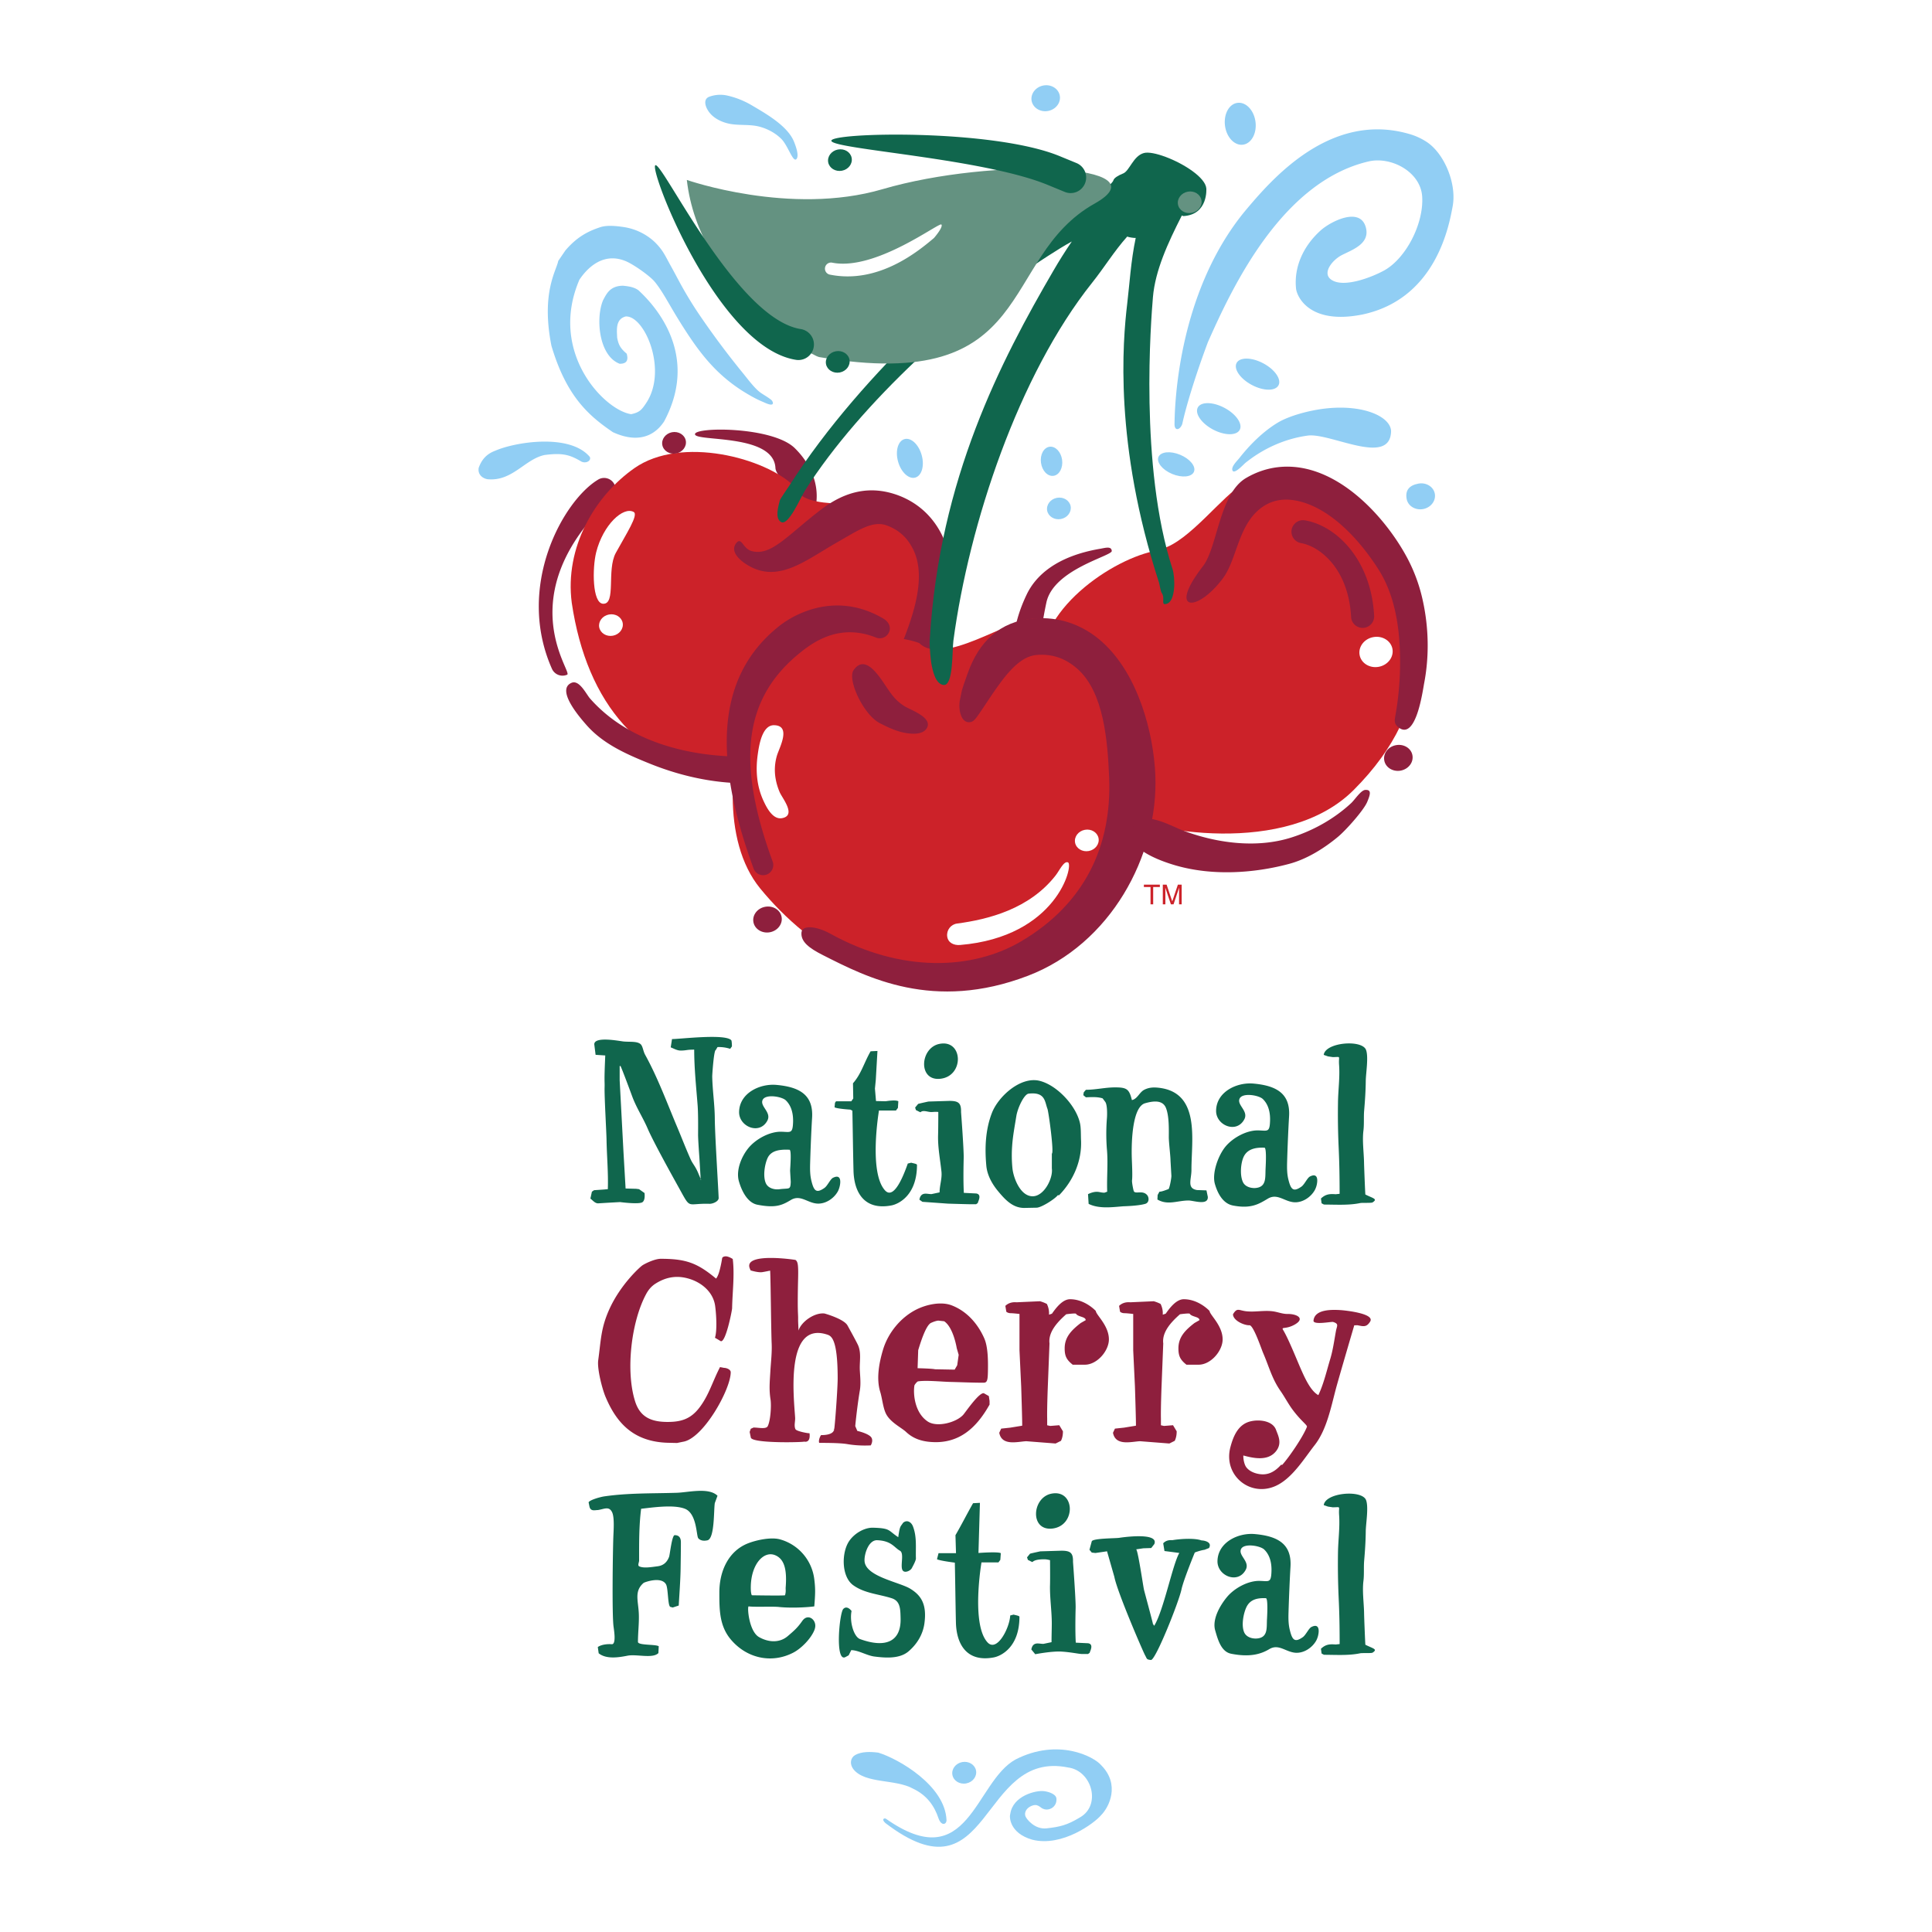 <svg xmlns="http://www.w3.org/2000/svg" width="2500" height="2500" viewBox="0 0 192.756 192.756"><g fill-rule="evenodd" clip-rule="evenodd"><path fill="#fff" d="M0 0h192.756v192.756H0V0z"/><path d="M109.877 176.127c1.895 1.923.785 4.169-.025 4.978-.625.755-3.863 3.204-6.867 2.441-2.311-.668-2.289-2.337-2.191-2.559.24-1.81 2.564-2.402 3.396-2.28.42.052 1.227.291 1.215.796.025.806-.76 1.187-1.279.98-.363-.082-.562-.676-1.375-.227-.469.273-.562.716-.422.997.117.26.916 1.294 2.094 1.161 1.312-.146 2.035-.31 3.328-1.093 2.145-1.218 1.195-4.661-1.182-4.978-8.924-1.817-7.617 13.656-18.238 5.539-.442-.406-.074-.522.064-.422 8.273 5.815 8.839-3.683 12.933-5.92 4.242-2.162 7.824-.285 8.549.587z" fill="#91cef4"/><path d="M87.628 174.86c2.044.628 6.682 3.299 6.806 6.748-.014.443-.526.588-.8-.197-.415-1.243-1.15-2.282-2.513-2.943-1.774-1.001-4.798-.473-5.976-1.95-.41-.533-.285-1.155.177-1.42.65-.357 1.514-.337 2.306-.238zM97.379 176.644c.111.588-.324 1.167-.978 1.287-.651.123-1.268-.257-1.379-.844-.109-.59.328-1.164.977-1.285s1.269.257 1.38.842z" fill="#91cef4"/><path d="M91.488 116.224c0-.118-.438-.17-.577-.222l-.34.085c-.322.904-1.333 3.712-2.274 2.677-1.652-1.814-.601-7.969-.601-7.969h1.695l.194-.257.042-.665c-.279-.173-1.266 0-1.266 0l-.962-.021-.107-1.243.085-.856.167-2.899-.683.033c-.654 1.139-.944 2.279-1.759 3.191l.027 1.517-.195.279h-1.522l-.105.151-.044.449c.236.15 1.584.234 1.584.234l.195.107c.042 1.99.061 3.982.112 5.971.047 2.087 1.013 4.001 3.773 3.482.734-.137 2.561-1.017 2.561-4.044zM95.567 105.644c-.015-.918-.651-1.752-1.872-1.488-1.921.418-2.121 3.751.157 3.469 1.17-.145 1.727-1.103 1.715-1.981zm2.037 14.349c-.227.187.514-.815-.215-.92l-1.226-.061c-.065-1.141-.033-2.729-.015-3.484.023-.78-.263-4.576-.263-4.576.023-.901-.255-1.115-1.156-1.115l-2.098.064s-.709.149-1.027.236l-.302.365.085.257c.15.063.278.148.449.212.258-.254.707-.022 1.071-.022.192 0 .512-.046.708 0 0 0 0 1.562-.022 2.302-.035 1.233.213 2.455.337 3.647.073.695-.187 1.362-.187 2.066l-.814.173c-.194 0-.387-.044-.579-.044-.388 0-.556.234-.62.6l.299.213 2.569.183s1.887.057 2.166.057h.623l.217-.153zM72.964 103.792c-.551-.683-5.108-.123-5.917-.123l-.129.825c.32.127.644.321.985.321.536 0 .629-.088 1.165-.088.15 0 .044-.022.193 0-.001 1.841.195 3.678.338 5.508.063.774.055 2.135.049 2.914-.008.488.128 2.314.128 2.314l.136 2.272h.042l-.334-.792c-.28-.63-.518-.841-.71-1.268-.477-1.063-.893-2.155-1.345-3.227-1.019-2.416-1.933-4.918-3.203-7.22-.212-.391-.224-.878-.476-1.075-.367-.28-1.019-.185-1.675-.244-.388-.039-2.962-.555-2.918.3l.129 1.03.965.064c-.127 2.813-.044 2.467-.067 3.214-.023.925.181 4.408.195 5.21.025 1.558.186 3.303.128 4.917l-.431.038-.944.064-.214.15-.15.687c.255.194.454.475.774.475l1.03-.063 1.154-.064s1.937.26 2.252 0c.237-.193.214-.643.194-.9l-.547-.386-.284-.038-1.061-.03-.214-3.696-.377-7.095v-1.414l.071-.028c.067.033 1.043 2.672 1.19 3.073.427 1.139 1.061 2.086 1.54 3.2.56 1.305 2.553 4.889 3.025 5.74 1.342 2.414.752 1.676 3.131 1.747.323.013.935-.239.919-.589-.056-1.326-.376-6.359-.385-7.91-.009-1.406-.222-2.729-.257-4.179-.005-.182.163-2.654.35-2.658l.176-.3a3.63 3.63 0 0 1 1.264.173l.172-.235c.013-.07-.014-.559-.057-.614zM107.854 113.74c-.023-.481.004-1.198-.1-1.662-.367-1.722-2.254-3.784-4.006-4.237-1.918-.494-4.154 1.559-4.787 3.202-.645 1.672-.721 3.481-.555 5.268.09.969.605 1.862 1.207 2.576.682.815 1.432 1.629 2.572 1.629l1.23-.024c.471 0 1.818-.856 2.119-1.243h.131c1.446-1.485 2.29-3.468 2.189-5.509zm-2.911 1.357v1.476c.133 1.005-.787 2.791-1.924 2.78-1.225-.008-1.906-1.83-2.006-2.78a12.89 12.89 0 0 1-.033-2.214c.066-1.007.256-1.984.422-3.018.133-.814.775-2.174 1.223-2.227 1.674-.194 1.605.797 1.881 1.519.115.303.674 4.4.437 4.464zM120.504 119.413l-.135-.649-.943-.033c-1.045-.168-.549-1.066-.555-2.02-.012-2.954.953-7.799-3.377-8.196-.48-.044-.91-.006-1.34.217-.479.25-.676.913-1.223 1.025-.275-1.094-.494-1.268-1.682-1.268-.975 0-1.938.24-2.91.24l-.215.258-.041.279.256.213c.559-.021 1.135-.064 1.67.105l.258.345c.227.304.199 1.366.166 1.698a19.395 19.395 0 0 0 0 2.998c.135 1.413-.023 2.784.033 4.269l-.26.097c-.26.021-.518-.085-.773-.085-.32 0-.602.105-.881.233l.061.971c1.018.508 2.314.334 3.436.243.113-.007 1.475-.033 2.209-.243.42-.12.396-.646.186-.884-.457-.521-1.201-.042-1.33-.402-.049-.131-.197-.863-.17-1.071.057-.457-.006-1.687-.023-2.146-.062-1.862.088-5.185 1.324-5.536.844-.24 1.764-.341 2.086.48.309.781.287 2.037.281 2.86-.004.576.17 1.905.17 2.391l.088 1.518c0 .216-.148 1.097-.279 1.313-.258.086-.652.261-.914.261l-.18.332-.021.45c1.037.604 1.979.103 3.1.097.512-.001 1.973.536 1.928-.36zM126.27 116.537l-.006.129c-.033.828.082 1.722-.92 1.853-.494.065-1.123-.104-1.344-.598-.312-.69-.209-1.873.072-2.489.373-.817 1.232-.962 2.082-.927.217.014.141 1.557.116 2.032zm5.142 1.422c.055-.482-.086-.9-.719-.578-.27.135-.543.8-.857 1.015-.789.546-1.041.307-1.289-.696-.146-.579-.148-1.133-.131-1.793.041-1.448.117-3.227.195-4.528.141-2.311-1.305-3.068-3.559-3.271-1.648-.147-3.686.813-3.721 2.695-.035 1.475 2.043 2.338 2.816.87.43-.824-.723-1.397-.486-2.031.25-.668 1.938-.377 2.33.007.604.581.756 1.434.721 2.235-.047 1.129-.277.911-1.197.896-1.148-.019-2.521.733-3.258 1.63-.717.875-1.355 2.637-1.047 3.714.271.938.799 1.954 1.797 2.149 1.824.358 2.615-.165 3.486-.682.92-.552 1.604.243 2.543.351.859.099 1.738-.476 2.143-1.208a2.12 2.12 0 0 0 .233-.775zM78.83 116.766c-.004.062.065 1.136.063 1.158-.035.831-.135.597-1.135.726-.499.064-1.125-.101-1.348-.595-.312-.693-.113-1.892.169-2.51.372-.816 1.334-.872 2.186-.835.214.011.089 1.577.065 2.056zm4.993 1.323c.055-.48-.084-.898-.72-.578-.268.137-.544.802-.856 1.016-.79.549-1.041.306-1.287-.694-.146-.582-.151-1.136-.132-1.796.042-1.446.114-3.226.195-4.524.142-2.312-1.303-3.069-3.561-3.272-1.649-.148-3.686.812-3.722 2.694-.027 1.474 2.045 2.338 2.821.868.431-.819-.725-1.396-.488-2.03.252-.664 1.935-.376 2.328.008.603.583.757 1.435.722 2.237-.048 1.124-.28.911-1.194.895-1.15-.019-2.525.732-3.259 1.627-.718.879-1.258 2.248-.948 3.323.271.938.842 2.133 1.838 2.331 1.827.359 2.476.049 3.345-.471.92-.552 1.602.243 2.542.351.862.098 1.738-.476 2.145-1.208.101-.182.201-.491.231-.777zM136.941 119.965c-.119.077-1.031.022-1.236.065-1.146.241-2.441.149-3.615.149l-.236-.128-.062-.474c.471-.446.869-.47 1.469-.429l.393-.041c0-1.614-.023-3.075-.098-4.68a72.261 72.261 0 0 1-.064-4.418c.014-1.248.199-2.507.109-3.755-.072-.97.246-.787-.633-.787l-.471-.07-.43-.151c.16-1.256 3.824-1.562 4.223-.496.266.708-.021 2.35-.027 3.1-.01.984-.076 1.958-.16 2.94-.057.657.008 1.364-.074 2.021-.127 1.062.053 2.208.064 3.279.004.223.111 3.077.133 3.086.768.389 1.264.435.715.789z" fill="#10664d"/><path d="M68.137 143.845l-.59.122-.974-.023c-3.378-.119-5.071-1.974-6.174-4.619-.324-.782-.834-2.766-.715-3.614.278-2.009.257-3.2 1.107-5.082 1.11-2.458 3.03-4.199 3.299-4.383.269-.183 1.241-.656 1.828-.656 2.53 0 3.652.416 5.524 1.975 0 0 .141-.143.281-.573.14-.43.278-1.134.328-1.476 0 0 .044-.159.34-.171.297-.011.715.265.715.265.196 1.581-.034 3.312-.064 4.92-.005.218-.659 3.569-1.161 3.264-.181-.11-.364-.224-.55-.324.234-.732.127-2.421.015-3.2-.202-1.396-1.405-2.39-2.787-2.741-1.132-.291-2.153-.09-3.135.524-.417.259-.717.61-.952 1.044-1.499 2.769-2.067 7.692-1.108 10.715.479 1.521 1.538 2.041 3.164 2.055 1.424.012 2.383-.289 3.256-1.434.948-1.246 1.304-2.598 2.052-4.038l.411.078c.219 0 .657.146.657.438-.002 1.726-2.758 6.639-4.767 6.934zM86.843 143.312c-.38-.344-1.31-.551-1.31-.551l-.205-.481c.098-1.027.272-2.447.457-3.544.112-.649.039-1.314.002-2-.048-.867.166-1.703-.165-2.495-.148-.346-1.076-2.018-1.076-2.018-.39-.653-2.279-1.174-2.279-1.174-.974-.119-2.314.79-2.605 1.712.017-.048-.04-.883-.033-1.127.013-.649-.085-.604 0-4.105.032-1.367-.034-1.662-.261-1.823-.034-.021-5.271-.802-4.551.872 0 .003.072.17.072.17s.75.24 1.171.173c.421-.07.777-.154.777-.147.052.627.095 5.933.153 7.273.041.94-.077 1.836-.131 2.785-.06 1.052-.141 1.772.019 2.803.089.582.008 2.072-.279 2.652-.163.328-.901.139-1.415.139l-.277.123-.113.318.12.571c.211.627 5.818.444 5.301.381-.07-.008.69.272.552-.83-.017.046-1.292-.176-1.403-.398-.164-.348-.013-.771-.032-1.14-.125-1.976-1.013-9.639 3.169-8.308.416.133 1.069.352 1.075 4.352 0 1.226-.385 6.255-.385 5.059 0-.132.286.628-1.266.628-.03 0-.297.462-.195.771.481.01 2.028-.009 2.831.13 1.255.212 2.322.114 2.314.127-.002-.001.348-.553-.032-.898zM98.729 140.136v-.364l-.074-.487-.463-.264c-.418-.243-1.854 1.857-2.073 2.113-.675.782-2.626 1.309-3.557.691-1.332-.888-1.461-2.805-1.332-3.589.017-.089.266-.396.356-.414.783-.128 2.382.032 3.167.052 1.047.023 2.355.084 3.39.078.34-.001.4-.252.42-1.021.025-1.095.023-2.542-.367-3.415-.65-1.465-1.751-2.709-3.252-3.282-1.053-.403-2.494-.088-3.484.401-1.588.785-2.855 2.336-3.361 4.026-.389 1.301-.69 2.886-.277 4.213.203.646.279 1.65.607 2.241.46.832 1.513 1.32 1.97 1.75.681.642 1.485.92 2.419.997 2.872.241 4.618-1.425 5.911-3.726zm-3.23-3.921l-.253.434-1.961-.037c-.269-.072-1.737-.105-1.737-.105l.061-1.798c.735-2.467 1.144-2.608 1.22-2.696 0 0 .445-.225.785-.256l.586.065c.93.625 1.254 2.686 1.254 2.686l.193.665-.148 1.042zM121.982 133.632c0-1.387-1.277-2.442-1.303-2.836 0 0-1.062-1.172-2.572-1.172-.756 0-1.414.885-1.805 1.443l-.295.099a2.055 2.055 0 0 0-.215-1.072 3.487 3.487 0 0 0-.684-.269l-2.264.101h-.123c-.391-.026-.775.072-1.07.363l.098.582c.145.122.316.149.49.149.189 0 .822.073.822.073v3.626l.172 3.604s.123 3.772.098 3.92l-1.193.195-.9.096-.195.415c.256 1.356 1.855.878 2.697.842l2.928.228.533-.266c.15-.295.197-.634.197-.952l-.365-.606-.902.072-.305-.067v-.651c-.025-1.071.064-3.272.064-3.272l.168-4.239c-.146-1.166.84-2.184 1.668-2.913 0 0 .771-.111.965-.064.195.342.979.285.979.653l-.494.281c-.939.727-1.605 1.412-1.605 2.532 0 .779.193 1.144.801 1.63h1.217c1.218-.002 2.393-1.381 2.393-2.525zM110.635 133.632c0-1.387-1.279-2.442-1.305-2.836 0 0-1.062-1.172-2.572-1.172-.754 0-1.414.885-1.805 1.443l-.293.099a2.095 2.095 0 0 0-.215-1.072 3.504 3.504 0 0 0-.686-.269l-2.264.101h-.123c-.389-.026-.775.072-1.068.363l.096.582c.145.122.316.149.49.149.189 0 .824.073.824.073v3.626l.17 3.604s.123 3.772.098 3.92l-1.191.195-.902.096-.193.415c.254 1.356 1.855.878 2.695.842l2.928.228.533-.266c.15-.295.197-.634.197-.952l-.365-.606-.902.072-.305-.067v-.651c-.025-1.071.066-3.272.066-3.272l.166-4.239c-.145-1.166.842-2.184 1.668-2.913 0 0 .771-.111.967-.064.195.342.977.285.977.653l-.494.281c-.938.727-1.605 1.412-1.605 2.532 0 .779.193 1.144.803 1.63h1.215c1.219-.002 2.395-1.381 2.395-2.525zM136.699 131.856c.512-.826-2.609-1.126-2.949-1.146-.812-.049-2.588-.116-2.701 1.047-.045.469 1.785.087 1.951.136.613.182.383.393.289.891-.168.92-.301 1.919-.574 2.814-.355 1.175-.654 2.493-1.184 3.594-.779-.412-1.377-1.781-1.727-2.567-.438-.994-1.234-3.016-1.791-3.942-.193-.328.236-.045 1.078-.485 1.184-.621.357-1.112-.625-1.104-.523.009-.984-.204-1.502-.267-.863-.108-1.736.091-2.598.002-.783-.081-.926-.412-1.352.299.023.631 1.096 1.093 1.605 1.093h.051c.396.011 1.201 2.419 1.344 2.745.602 1.383.873 2.563 1.744 3.813.4.574.748 1.238 1.154 1.797.869 1.189 1.547 1.61 1.479 1.782-.381.985-1.756 2.999-2.459 3.787h-.123c-.656.726-1.379 1.125-2.398.877-.41-.102-.811-.294-1.072-.64-.209-.281-.307-.852-.291-1.169 1.02.278 2.453.589 3.26-.425.639-.803.205-1.575.006-2.121-.355-.986-1.848-1.083-2.699-.818-1.117.348-1.574 1.47-1.852 2.51-.793 2.943 2.191 5.229 4.828 3.731 1.482-.842 2.551-2.602 3.574-3.912 1.18-1.505 1.617-3.723 2.094-5.533.26-1 1.855-6.419 1.855-6.419l.316-.006.371.07c.437.073.652-.047.898-.434z" fill="#8e1f3d"/><path d="M71.585 149.23c-.882-.862-2.92-.329-4.072-.294-2.457.076-4.807.008-7.23.359-.307.044-1.406.325-1.559.589l.083.408c.105.535.557.364.857.364.641-.104 1.088-.4 1.397.202.269.527.149 1.919.131 2.506-.058 1.69-.137 7.639.018 8.896.042.324.3 1.827-.181 1.784-.407-.034-1.022.024-1.387.281l.088.622c.745.605 1.962.424 2.865.244.912-.183 2.518.318 3.093-.262l.034-.681c-.302-.214-2.074-.073-2.074-.437 0-.94.126-1.882.086-2.824-.056-1.295-.479-2.239.48-3.061.082-.066 1.767-.685 2.234.146.229.409.165 2.172.436 2.247l.235.062.597-.196c.063-1.092.17-2.555.187-3.627.013-.913.029-1.81.029-2.688 0-.43-.169-.707-.619-.707-.277 0-.476 1.935-.558 2.158-.201.539-.561.87-1.135.945-.542.069-1.427.231-1.857 0-.165-.091 0-.407 0-.557 0-1.719-.016-3.475.202-5.18 1.181-.133 3.232-.435 4.354-.006 1.213.461 1.148 2.678 1.342 2.94.012.013.254.364.915.215.738-.166.624-3.024.74-3.716l.269-.732zM81.34 162.257c.046-.722-.767-1.297-1.299-.533-.511.729-.876 1.022-1.445 1.51-.798.683-1.886.652-2.867.099-1.025-.586-1.197-3.085-1.034-3.063.649.081 2.39-.01 3.013.058 1.023.109 2.568.067 3.534-.058.099-1.24.122-1.723 0-2.704a4.716 4.716 0 0 0-3.392-3.975c-.912-.264-2.394.062-3.227.39-1.933.763-2.853 2.752-2.853 4.899 0 1.69-.006 3.326 1.14 4.688 1.562 1.859 4.029 2.446 6.213 1.328.811-.41 1.791-1.414 2.128-2.261a1.27 1.27 0 0 0 .089-.378zm-2.953-3.872c-.015.201.049.384-.065.776-.198.055-3.308 0-3.308 0s-.13-.13-.105-.953c.069-2.207 1.333-3.555 2.484-3.021.801.368 1.147 1.287.994 3.198zM106.736 150.517c-.018-.918-.652-1.748-1.873-1.486-1.922.419-2.123 3.75.158 3.47 1.165-.147 1.723-1.104 1.715-1.984zm2.03 14.35c-.221.186.518-.816-.213-.92 0 0-1.223-.056-1.223-.06-.066-1.137-.033-2.73-.014-3.485.02-.781-.262-4.576-.262-4.576.021-.899-.258-1.112-1.156-1.112l-2.102.063s-.707.149-1.029.233l-.299.367.086.257c.152.062.277.149.449.213.258-.258.836-.276 1.203-.276.191 0 .363.041.555.086 0 0 .02 1.727 0 2.468-.037 1.233.188 2.692.176 3.929-.006.699-.025 1.082-.025 1.786l-.814.17c-.195 0-.385-.042-.578-.042-.385 0-.557.234-.623.601l.389.473s1.674-.325 2.639-.261c.963.062 1.73.238 2.008.238h.621l.212-.152zM120.625 154.447c.4-.708-.795-.777-.73-.753-.711-.265-2.16-.159-2.91-.035-.08.013-.576-.081-.932.318l.127.772c.107.007 1.482.191 1.482.191-.666 1.111-1.561 5.727-2.508 7.266l-.129-.192c-.002-.109-.805-3.066-.887-3.393s-.615-4.053-.791-4.041l.725-.107.787-.026.309-.397c.486-1.209-3.26-.662-3.502-.62-.377.058-2.562.037-2.738.337l-.232.856.232.278.365.042 1.156-.17.73 2.55c.291 1.522 2.883 7.509 3.076 7.845.189.336.119.406.576.448s2.777-5.771 3.047-7.041c.191-.921 1.326-3.681 1.326-3.681s.52-.206.971-.271l.45-.176zM126.412 161.486c-.004.059-.008.104-.008.125-.033.831.084 1.725-.918 1.853-.498.066-1.123-.1-1.348-.594-.311-.692-.08-1.871.201-2.488.373-.816 1.107-.965 1.957-.93.218.014.14 1.555.116 2.034zm5.143 1.418c.053-.479-.086-.898-.719-.577-.27.138-.549.798-.861 1.017-.787.548-1.041.304-1.285-.698-.146-.579-.154-1.131-.133-1.792.043-1.448.117-3.229.195-4.529.143-2.31-1.303-3.068-3.561-3.271-1.648-.148-3.684.812-3.723 2.695-.029 1.475 2.045 2.338 2.818.869.436-.82-.721-1.396-.482-2.031.248-.663 1.932-.376 2.326.009.604.583.76 1.435.723 2.237-.045 1.125-.277.91-1.195.894-1.15-.021-2.523.733-3.258 1.628-.719.878-1.473 2.234-1.16 3.312.27.937.598 2.133 1.596 2.328 1.822.359 2.932.06 3.801-.46.916-.548 1.6.245 2.539.354.861.1 1.738-.475 2.145-1.207a2.21 2.21 0 0 0 .234-.778zM136.941 164.886c-.119.076-1.027.019-1.236.062-1.146.244-2.439.151-3.615.151l-.236-.129-.062-.472c.471-.448.871-.472 1.469-.428l.396-.041c0-1.619-.023-3.08-.102-4.687a73.777 73.777 0 0 1-.064-4.415c.016-1.247.199-2.506.113-3.755-.07-.969.244-.788-.635-.788l-.473-.07-.426-.149c.158-1.257 3.824-1.562 4.223-.497.268.712-.023 2.351-.031 3.1-.01.986-.074 1.959-.16 2.94-.055.658.01 1.366-.072 2.022-.129 1.064.053 2.208.066 3.277 0 .225.111 3.079.129 3.089.769.388 1.265.434.716.79zM92.23 161.955c.27-1.968-.394-2.821-1.406-3.444-1.1-.674-4.479-1.215-4.569-2.771-.039-.688.4-2.107 1.267-2.072 1.429.059 1.689.729 2.267 1.049.441.246.026 1.455.239 1.908.183.395.809.089.941-.166.099-.192.415-.746.411-.976-.034-1.081.109-2.146-.294-3.193-.183-.471-.624-.685-.99-.354-.265.411-.313.258-.478 1.43-1.042-.685-.743-.894-2.508-.946-.875-.024-1.861.568-2.375 1.312-.79 1.137-.807 3.558.386 4.422 1.138.823 2.547.885 3.847 1.304.875.282.858 1.112.883 1.985.07 2.334-1.479 3.022-4.045 2.088-.625-.23-1.063-1.73-.847-2.802 0 0-.432-.61-.825-.204-.39.402-.847 5.365.216 4.8l.322-.174.255-.515c.719 0 1.55.538 2.313.636 1.081.138 2.496.249 3.389-.504.795-.673 1.44-1.624 1.601-2.813zM101.709 161.308c0-.114-.439-.165-.576-.219l-.344.087c-.062 1.263-1.328 3.712-2.271 2.676-1.648-1.812-.596-7.969-.596-7.969h1.691l.189-.256.049-.665c-.281-.173-2.23-.021-2.23-.021l.146-5.002-.684.036c-.648 1.139-1.158 2.165-1.757 3.191l.054 1.795h-1.743l-.153.602c.235.148 1.78.343 1.78.343.042 1.987.062 3.979.108 5.969.047 2.087 1.017 4.002 3.773 3.486.74-.14 2.564-1.02 2.564-4.053z" fill="#10664d"/><path fill="#cc2229" d="M114.125 88.497h.664v1.73h.264v-1.73h.666v-.235h-1.594v.235zM117.635 90.227v-1.158c0-.059.006-.308.006-.491h-.006l-.551 1.648h-.262l-.553-1.647h-.006c0 .182.006.431.006.49v1.158h-.256v-1.965h.379l.559 1.661h.008l.559-1.661h.377v1.965h-.26z"/><path d="M59.676 47.851c-3.481 2.085-8.265 10.645-4.608 18.877.263.583.94.84 1.521.585.58-.259-5.812-7.88 4.269-17.49.461-.44.725-1.035.395-1.582a1.145 1.145 0 0 0-1.577-.39zM69.34 43.333c.095.753 7.85-.087 8.025 3.353.041.801 1.503 1.723 1.334 3.138a1.386 1.386 0 0 0 1.212 1.536 1.384 1.384 0 0 0 1.535-1.21c.223-1.915-.538-3.844-2.141-5.429-2.207-2.187-10.064-2.146-9.965-1.388z" fill="#8e1f3d"/><path d="M79.261 48.531c-2.877-2.849-11.296-5.09-15.965-1.825-3.948 2.764-6.976 7.898-6.252 13.433 1.5 10.125 7.005 16.574 16.121 17.455 11.582 1.125 17.012-5.195 19.922-11.856 2.493-5.697 1.855-12.562-3.917-15.159-1.901-.855-9.346.676-9.832-2.112l-.077.064z" fill="#cc2229"/><path d="M61.436 55.169c-.926 1.704.06 5.124-1.264 5.068-1.091-.049-1.081-3.569-.692-5.127.692-2.762 2.708-4.604 3.742-4.031.511.284-.747 2.189-1.786 4.09z" fill="#fff"/><path d="M81.945 50.819c-3.352 2.547-5.019 4.733-6.992 4.149-.853-.254-.967-1.467-1.509-.767-.539.705.108 1.468.835 1.976 3.183 2.217 5.993-.216 9.227-2.06 2.06-1.171 3.537-2.217 4.963-1.695 1.276.466 2.169 1.322 2.739 2.612 1.247 2.849-.259 6.876-1.494 9.853-2.292 5.517-6.565 9.825-13.018 10.469-4.959.492-13.042-.229-17.828-5.666-.381-.435-1.065-1.894-1.843-1.565-1.62.689.906 3.544 1.466 4.185 1.666 1.91 3.985 2.926 6.306 3.865 3.734 1.512 7.793 2.27 11.823 1.867 7.631-.762 14.132-5.061 16.876-11.671 1.39-3.345 2.394-8.654.652-12.627-.915-2.077-2.498-3.577-4.579-4.341-2.824-1.025-5.31-.339-7.624 1.416zM102.443 59.292c-3.141 6.524-1.023 12.849 6.674 20.348a.922.922 0 1 0 1.287-1.319c-7.135-6.954-7.342-11.935-6.006-18.206.709-3.322 6.559-4.638 6.523-5.143-.033-.508-.645-.309-1.148-.223-4.406.75-6.445 2.709-7.33 4.543z" fill="#8e1f3d"/><path d="M115.893 54.864c-4.162.421-12.332 5.653-11.947 11.522.334 5.143 5.062 13.626 6.949 14.62 3.768 1.968 17.455 4.508 24.154-2.181 8.5-8.491 7.035-16.98 3.646-23.67-2.904-5.734-8.797-9.742-14.664-6.844-1.926.953-5.391 5.75-8.139 6.449v.104h.001z" fill="#cc2229"/><path d="M91.679 64.142c-4.328-1.562-14.391-.128-16.799 5.875-2.112 5.259-2.948 13.828.959 18.616 4.864 5.958 13.546 11.886 23.368 8.439 12.477-4.375 15.061-13.491 14.883-21.738-.156-7.067-3.863-13.673-11.057-13.594-2.367.028-8.976 4.761-11.306 2.428l-.048-.026z" fill="#cc2229"/><path d="M77.397 77.755c.081.44.216.87.394 1.286.264.611 1.691 2.314.239 2.586-.929.176-1.549-1.063-1.858-1.733-.683-1.477-.797-3.053-.568-4.645.119-.838.42-2.905 1.611-2.894 1.765.016.553 2.223.313 2.989a5.015 5.015 0 0 0-.131 2.411z" fill="#fff"/><path d="M96.55 67.164c-.763 2.135-.539 1.605-.763 2.589-.222.983.084 2.501 1.068 2.285.393-.086.592-.459 1.932-2.463 1.496-2.233 2.91-4.085 4.633-4.23 1.537-.13 2.871.324 4.072 1.383 2.648 2.342 3.018 7.214 3.168 10.873.27 6.785-2.42 12.56-8.77 16.311-4.875 2.875-11.978 3.153-19.041-.754-1.395-.773-2.794-.878-2.882-.16-.111.944.754 1.597 2.131 2.292 4.375 2.216 11.018 5.674 20.459 2.064 8.189-3.129 13.037-11.906 12.711-20.034-.172-4.108-1.672-10.063-5.363-13.327-1.934-1.706-4.285-2.495-6.793-2.286-3.403.288-5.452 2.351-6.562 5.457z" fill="#8e1f3d"/><path d="M105.318 87.345c-2.627 3.365-6.76 4.39-9.825 4.797-.63.079-1.073.66-.99 1.29.083.633.667.9 1.28.85 9.682-.812 11.348-7.99 10.775-8.24-.415-.183-.855.812-1.24 1.303zM138.924 64.736c.152.819-.457 1.62-1.361 1.791-.902.171-1.762-.356-1.914-1.172-.152-.818.453-1.62 1.357-1.789.906-.171 1.762.354 1.918 1.17z" fill="#fff"/><path d="M136.4 80.024c.365-.861.418-1.256-.211-1.212-.438.064-1.025.983-1.383 1.316-1.693 1.571-3.795 2.748-5.994 3.439-3.471 1.094-7.445.555-10.814-.716-1.135-.428-3.799-1.981-4.777-.665-1.707 2.302 2.678 3.763 4.174 4.187 3.574 1.009 7.658.771 11.215-.182 1.754-.468 3.451-1.517 4.857-2.681.785-.642 2.568-2.639 2.933-3.486zM121.994 57.721c1.465-1.953 1.518-5.488 4.006-7.172 1.16-.79 2.482-.862 3.885-.468 3.09.877 5.82 3.864 7.643 6.725 1.508 2.357 2.027 5.273 2.133 7.976a30.552 30.552 0 0 1-.416 6.461c-.09.518-.221.915.232 1.29 1.785 1.482 2.455-3.55 2.619-4.408.51-2.681.445-5.504-.135-8.165a16.43 16.43 0 0 0-1.539-4.253c-1.75-3.304-5.324-7.592-9.637-8.814-2.256-.636-4.486-.364-6.467.799-2.678 1.572-2.844 6.931-4.309 8.812-3.542 4.564-.593 4.642 1.985 1.217zM140.916 75.345c.135.706-.389 1.389-1.166 1.539-.771.143-1.51-.306-1.639-1.006-.133-.7.385-1.388 1.164-1.531.774-.148 1.512.299 1.641.998zM89.573 69.953c.191.176.41.341.67.507.568.365 2.965 1.156 2.175 2.264-.382.534-1.301.561-2.248.37-.945-.194-1.872-.679-2.399-.948-1.636-.845-3.252-4.358-2.609-5.284 1.201-1.722 2.626.728 3.429 1.903.338.494.62.86.982 1.188z" fill="#8e1f3d"/><path d="M109.602 83.628c.109.581-.326 1.156-.969 1.276-.646.124-1.264-.251-1.373-.835-.109-.585.328-1.159.973-1.278.644-.122 1.259.254 1.369.837z" fill="#fff"/><path d="M128.865 52.854a1.157 1.157 0 0 0 .938 1.331c1.869.321 4.74 2.55 4.996 7.369a1.154 1.154 0 0 0 1.211 1.089 1.149 1.149 0 0 0 1.088-1.21c-.291-5.515-3.691-8.963-6.898-9.518a1.154 1.154 0 0 0-1.335.939z" fill="#8e1f3d"/><path d="M106.818 50.503c.107.585-.326 1.159-.975 1.28-.643.121-1.256-.255-1.369-.837-.105-.585.328-1.157.973-1.277.645-.123 1.26.251 1.371.834zM143.152 49.253c.131.702-.389 1.39-1.164 1.536-.777.145-1.516-.307-1.645-1.005-.158-.844.234-1.359 1.168-1.533.774-.146 1.509.305 1.641 1.002zM117.746 45.374c.98.406 1.598 1.167 1.373 1.695-.217.529-1.191.625-2.17.218-.977-.405-1.588-1.166-1.371-1.692.225-.532 1.193-.628 2.168-.221zM105.967 45.883c.105.803-.281 1.514-.863 1.59-.582.08-1.141-.507-1.246-1.311-.109-.798.275-1.511.859-1.59.582-.076 1.142.51 1.25 1.311zM91.953 45.397c.301 1.059.015 2.067-.635 2.251-.649.184-1.417-.528-1.715-1.586-.299-1.059-.016-2.068.637-2.252.65-.183 1.414.527 1.713 1.587zM126.039 36.25c1.156.615 1.834 1.596 1.518 2.192-.318.595-1.51.581-2.666-.037-1.156-.613-1.83-1.594-1.516-2.191.318-.596 1.512-.578 2.664.036zM122.168 40.693c1.158.617 1.836 1.598 1.521 2.192-.322.597-1.514.58-2.672-.033-1.154-.615-1.83-1.596-1.514-2.195.319-.597 1.515-.575 2.665.036z" fill="#91cef4"/><path d="M116.305 15.658c-.91-.342-1.738-.513-2.184-.389-1.061.29-1.43 1.785-2.062 2.036-.486.191-.914.455-.967.668-.072.274-.754.777-.803 1.016-.02.127-.086-.076-.111.043-3.16.785-6.074 3.917-8.396 5.41-3.127 2.01-15.499 12.172-23.066 24.063-.095.146-.872 1.26-.915 1.425-.164.654-.493 1.76.104 2.14.746.479 1.948-2.407 2.425-3.158 5.593-8.78 15.889-18.016 24.25-23.389.801-.514 1.562-.995 2.354-1.429-.684 1-1.299 1.99-1.83 2.903-5.244 8.998-11.379 20.77-12.338 36.756-.056.913.122 2.255.153 2.442.141.751.408 2.036 1.211 2.146 1.001.131.857-3.416.99-4.417 1.57-11.722 6.515-26.516 13.833-35.705 1.25-1.567 2.182-3.126 3.508-4.615.166.079.738.155.85.136-.486 2.288-.621 4.678-.85 6.568-.451 3.81-1.326 13.977 3.176 27.828.055.173.16.872.26 1.011.41.56-.17 1.313.533 1.085.869-.284.83-2.602.549-3.47-3.32-10.233-2.135-24.908-1.951-27.112.227-2.659 1.479-5.387 2.885-8.15.053.033.129.06.178.059 2.475-.167 2.264-2.76 2.264-2.76-.093-1.092-2.23-2.46-4.05-3.141z" fill="#10664d"/><path d="M119.867 19.959c.111.586-.324 1.16-.971 1.278-.645.123-1.262-.252-1.369-.835-.109-.585.328-1.156.973-1.278.643-.124 1.256.254 1.367.835zM109.213 20.311c7.035-3.943-10.09-4.68-21.168-1.435-9.189 2.697-19.521-.924-19.521-.924C69.75 28.7 80.761 35.458 81.742 35.627c21.938 3.744 17.758-9.872 27.471-15.316z" fill="#649281"/><path d="M79.411 35.901a1.55 1.55 0 0 0 1.777-1.29 1.557 1.557 0 0 0-1.293-1.779c-6.326-.996-13.623-16.315-14.482-16.351-.856-.037 6.09 18.171 13.998 19.42z" fill="#10664d"/><path d="M83.012 26.203a.608.608 0 0 0-.241 1.191c4.882.998 8.904-2.378 10.413-3.65 0 0 .945-1.084.74-1.344-.206-.262-6.6 4.679-10.912 3.803z" fill="#fff"/><path d="M82.946 14.052c.144.848 15.162 1.737 21.603 4.404l1.68.691a1.544 1.544 0 0 0 2.021-.847 1.56 1.56 0 0 0-.844-2.03l-1.67-.687c-6.662-2.755-22.93-2.377-22.79-1.531z" fill="#10664d"/><path d="M77.979 91.475c.132.7-.39 1.391-1.165 1.536-.776.143-1.512-.305-1.645-1.006-.131-.704.392-1.389 1.166-1.534.775-.147 1.513.304 1.644 1.004zM68.422 43.963c.109.584-.327 1.154-.972 1.278-.646.12-1.26-.255-1.37-.841-.109-.583.325-1.154.97-1.278.646-.118 1.259.256 1.372.841z" fill="#8e1f3d"/><path d="M62.125 62.145c.109.583-.327 1.157-.97 1.278-.648.123-1.259-.254-1.372-.84-.107-.582.327-1.154.973-1.273.647-.123 1.257.253 1.369.835z" fill="#fff"/><path d="M84.753 35.883c.11.585-.323 1.155-.97 1.281-.647.118-1.259-.256-1.372-.839-.109-.585.328-1.158.973-1.278.647-.122 1.26.254 1.369.836zM84.97 15.753c.111.585-.322 1.159-.97 1.279-.646.121-1.258-.253-1.37-.837-.109-.586.327-1.159.97-1.277.65-.124 1.263.253 1.37.835z" fill="#10664d"/><path d="M77.699 62.495c-6.222 4.976-6.582 13.059-2.514 24.159.191.526.774.793 1.301.605a1.02 1.02 0 0 0 .601-1.307c-3.769-10.288-2.717-16.461 2.787-20.869 1.404-1.124 3.979-2.891 7.521-1.475a1.008 1.008 0 0 0 1.316-.564c.208-.519-.079-1.03-.563-1.317-4.568-2.703-8.7-.631-10.449.768z" fill="#8e1f3d"/><path d="M56.414 24.981c1.094-1.272 2.144-1.882 3.498-2.32.664-.215 1.596-.113 2.267-.015a5.802 5.802 0 0 1 3.034 1.401 5.9 5.9 0 0 1 .746.824c.353.472.624 1.046.911 1.56.333.594.648 1.197.972 1.795a38.4 38.4 0 0 0 2.155 3.501 83.223 83.223 0 0 0 4.074 5.438c.462.563.908 1.175 1.429 1.688.141.137.285.259.415.348.339.232.709.432 1.028.693.112.091.259.353.107.444-.196.122-.748-.167-.925-.239-.686-.279-1.325-.65-1.953-1.038a15.527 15.527 0 0 1-3.178-2.63c-.858-.92-1.607-1.939-2.303-2.983a57.872 57.872 0 0 1-1.792-2.892c-.461-.786-1.001-1.748-1.582-2.45-.471-.567-2.117-1.748-2.941-2.073-2.478-.988-4.072 1.142-4.565 1.868-3.132 7.279 2.525 13.057 5.167 13.422.836-.182 1.046-.436 1.5-1.124 2.153-3.244-.138-8.693-2.042-8.627-1.05.263-.889 1.378-.862 2.114.137.757.362 1.1.953 1.602.171.615.038 1.011-.701 1.005-2.098-.79-2.411-4.589-1.653-6.347.359-.671.708-1.424 1.982-1.439.719.069 1.126.167 1.528.44 2.507 2.3 5.826 7.065 2.562 13.125-.33.461-1.717 2.589-5.096 1.047-2.424-1.646-4.639-3.583-6.132-8.618-1.052-5.314.509-7.517.678-8.467l.719-1.053zM140.523 13.344a6.377 6.377 0 0 1 1.854.84c1.744 1.178 2.986 4.175 2.549 6.431-.326 1.708-1.57 9.186-8.992 10.762-5.244 1.05-6.518-1.736-6.625-2.56-.234-2.216.756-4.298 2.447-5.822 1.014-.914 4.041-2.456 4.537-.211.35 1.577-1.418 2.148-2.439 2.678-.9.468-1.92 1.713-1.113 2.381 1.193.986 4.18-.208 5.363-.863 2.166-1.206 3.945-4.643 3.789-7.344-.148-2.511-3.115-4.048-5.338-3.532-8.688 2.018-13.629 12.592-16.041 18.029-1.33 3.554-2.23 6.61-2.557 8.161-.199.568-.723.765-.775.1.012-1.29.117-12.986 7.074-21.387 2.494-2.953 8.336-9.907 16.267-7.663zM72.587 9.539a8.5 8.5 0 0 1 2.401.958c1.403.828 3.555 2.038 4.212 3.596.137.328.582 1.454.252 1.785-.341.338-.825-1.321-1.473-1.991-.609-.63-1.508-1.1-2.383-1.292-.805-.177-1.762-.089-2.576-.206-.82-.115-1.605-.469-2.107-1.005-.502-.536-.867-1.48-.134-1.738a3.216 3.216 0 0 1 1.808-.107zM138.789 43.017c-.078 3.582-6.068.134-8.32.442-2.277.312-4.43 1.286-6.213 2.721-.174.14-1.072 1.138-1.277.787-.211-.366.467-1.007.672-1.264 1.049-1.339 2.387-2.671 3.854-3.549 1.107-.66 3.139-1.236 4.9-1.414 3.775-.378 6.343.884 6.384 2.277zM49.409 44.971c1.929-.856 7.418-1.771 9.431.609.183.36-.333.692-.816.482-1.116-.658-1.819-.91-3.68-.667-1.972.401-3.223 2.663-5.707 2.417-.512-.088-.996-.481-.875-1.147.255-.685.666-1.331 1.647-1.694zM105.734 9.536c.131.701-.389 1.389-1.166 1.534-.771.145-1.506-.306-1.641-1.004-.129-.699.391-1.384 1.166-1.534.778-.146 1.507.304 1.641 1.004zM125.26 12.145c.15 1.155-.406 2.177-1.248 2.289-.832.114-1.641-.729-1.793-1.885-.148-1.149.398-2.175 1.238-2.285.842-.115 1.648.727 1.803 1.881z" fill="#91cef4"/></g></svg>